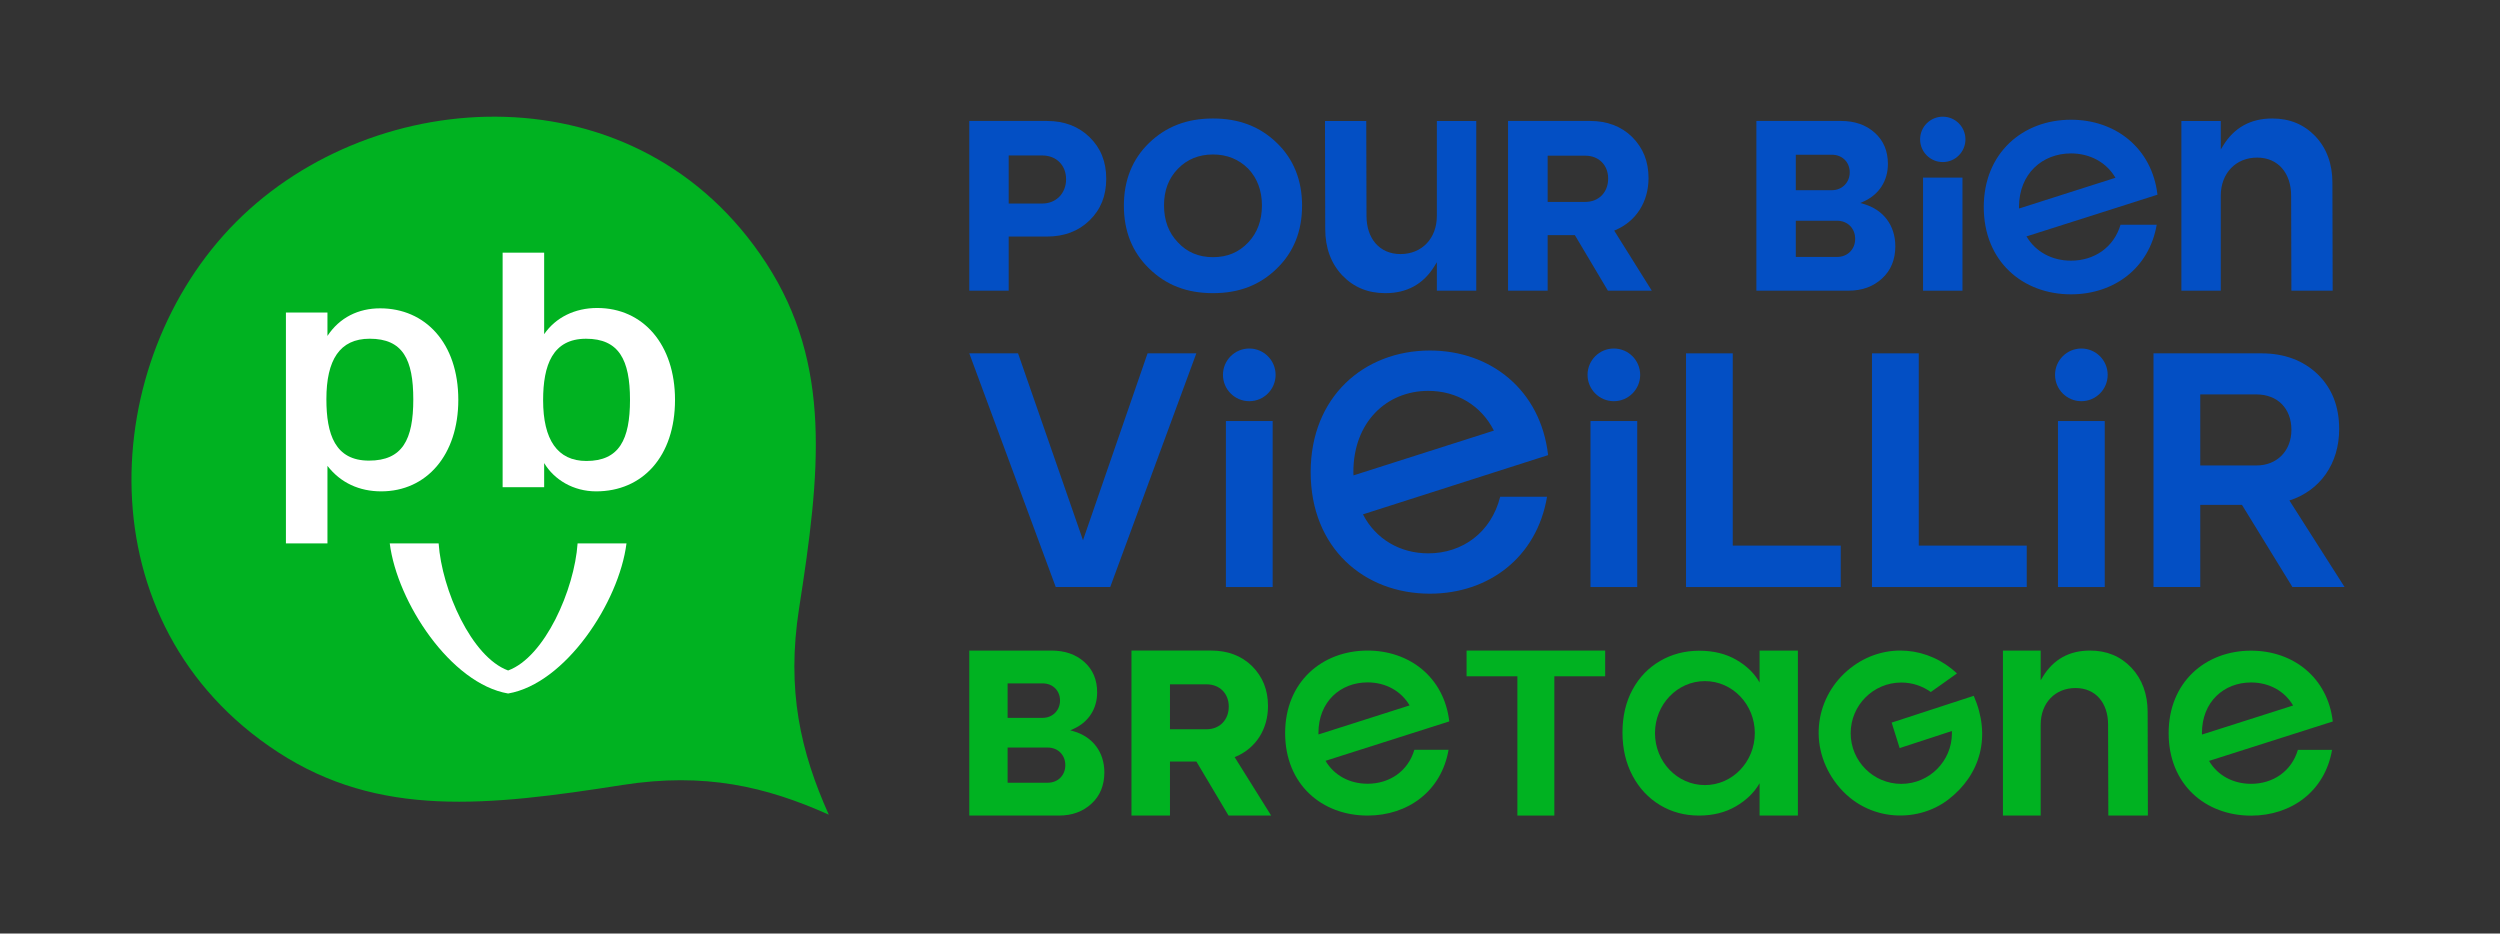 <svg width="158" height="59" xmlns="http://www.w3.org/2000/svg" xmlns:xlink="http://www.w3.org/1999/xlink" xml:space="preserve" overflow="hidden"><rect width="100%" height="100%" fill="#333333" stroke="none"/><defs><clipPath id="clip0"><rect x="0" y="0" width="158" height="59"/></clipPath></defs><g clip-path="url(#clip0)"><path d="M140.353 12.357C140.353 10.94 141.299 9.95 142.651 9.95 143.985 9.95 144.8 10.94 144.8 12.357L144.816 18.353 147.424 18.353 147.408 11.536C147.408 10.35 147.048 9.366 146.338 8.611 145.608 7.851 144.714 7.481 143.602 7.481 142.242 7.481 141.2 8.056 140.504 9.191L140.353 9.436 140.353 7.638 137.863 7.638 137.863 18.353 140.353 18.353 140.353 12.357Z" fill="#034FC4" transform="matrix(1 0 0 1.001 0 0)"/><path d="M77.477 26.583 80.432 26.583 80.432 37.063 77.477 37.063Z" fill="#034FC4" transform="matrix(1 0 0 1.001 0 0)"/><path d="M63.749 14.935 66.172 14.935C67.264 14.935 68.169 14.591 68.862 13.913 69.57 13.221 69.914 12.362 69.914 11.286 69.914 10.212 69.57 9.353 68.862 8.66 68.169 7.982 67.263 7.637 66.172 7.637L61.258 7.637 61.258 18.353 63.749 18.353 63.749 14.935ZM63.749 9.816 65.876 9.816C66.76 9.816 67.377 10.433 67.377 11.317 67.377 12.206 66.746 12.85 65.876 12.85L63.749 12.85 63.749 9.816Z" fill="#034FC4" transform="matrix(1 0 0 1.001 0 0)"/><path d="M76.66 7.481C75.013 7.481 73.689 7.989 72.612 9.035 71.561 10.054 71.029 11.385 71.029 12.988 71.029 14.591 71.561 15.921 72.612 16.94 73.684 17.997 75.007 18.509 76.66 18.509 78.312 18.509 79.636 17.997 80.708 16.941 81.759 15.921 82.291 14.591 82.291 12.988 82.291 11.384 81.759 10.054 80.709 9.035 79.631 7.989 78.308 7.481 76.66 7.481ZM78.889 15.306C78.295 15.933 77.566 16.237 76.66 16.237 75.761 16.237 75.017 15.924 74.447 15.306 73.863 14.706 73.566 13.92 73.566 12.972 73.566 12.02 73.855 11.261 74.448 10.651 75.028 10.056 75.773 9.753 76.66 9.753 77.543 9.753 78.292 10.055 78.888 10.651 79.463 11.258 79.754 12.038 79.754 12.972 79.753 13.916 79.463 14.701 78.889 15.306Z" fill="#034FC4" transform="matrix(1 0 0 1.001 0 0)"/><path d="M68.445 34.108 64.341 22.309 61.259 22.309 66.723 37.063 70.166 37.063 75.608 22.309 72.526 22.309Z" fill="#034FC4" transform="matrix(1 0 0 1.001 0 0)"/><path d="M121.265 22.309 118.31 22.309 118.31 37.063 128.089 37.063 128.089 34.448 121.265 34.448Z" fill="#034FC4" transform="matrix(1 0 0 1.001 0 0)"/><path d="M119.784 15.547C119.784 14.238 119.036 13.239 117.783 12.879L117.568 12.817 117.772 12.726C118.753 12.29 119.316 11.423 119.316 10.35 119.316 9.536 119.037 8.873 118.485 8.381 117.924 7.88 117.221 7.636 116.337 7.636L111.003 7.636 111.003 18.352 116.822 18.352C117.688 18.352 118.385 18.099 118.951 17.578 119.504 17.072 119.784 16.389 119.784 15.547ZM113.494 9.769 115.776 9.769C116.429 9.769 116.903 10.236 116.903 10.88 116.903 11.523 116.419 12.008 115.776 12.008L113.494 12.008 113.494 9.769ZM116.104 16.222 113.494 16.222 113.494 13.936 116.104 13.936C116.766 13.936 117.247 14.417 117.247 15.08 117.247 15.741 116.766 16.222 116.104 16.222Z" fill="#034FC4" transform="matrix(1 0 0 1.001 0 0)"/><path d="M109.51 22.309 106.556 22.309 106.556 37.063 116.334 37.063 116.334 34.448 109.51 34.448Z" fill="#034FC4" transform="matrix(1 0 0 1.001 0 0)"/><path d="M144.69 31.599C146.624 30.982 147.836 29.282 147.836 27.092 147.836 25.668 147.39 24.52 146.476 23.627 145.562 22.755 144.371 22.309 142.925 22.309L136.101 22.309 136.101 37.063 139.056 37.063 139.056 31.875 141.692 31.875 144.881 37.063 148.177 37.063 144.69 31.599ZM142.606 29.388 139.056 29.388 139.056 24.902 142.606 24.902C143.945 24.902 144.817 25.795 144.817 27.134 144.817 28.473 143.903 29.388 142.606 29.388Z" fill="#034FC4" transform="matrix(1 0 0 1.001 0 0)"/><path d="M102.096 14.526C103.405 13.971 104.187 12.743 104.187 11.242 104.187 10.192 103.847 9.343 103.148 8.644 102.465 7.976 101.57 7.636 100.488 7.636L95.308 7.636 95.308 18.353 97.812 18.353 97.812 14.847 99.531 14.847 99.553 14.882 101.62 18.353 104.393 18.353 102.017 14.559 102.096 14.526ZM100.192 12.748 97.812 12.748 97.812 9.829 100.192 9.829C101.042 9.829 101.636 10.423 101.636 11.273 101.636 12.142 101.042 12.748 100.192 12.748Z" fill="#034FC4" transform="matrix(1 0 0 1.001 0 0)"/><path d="M78.955 22.004C78.037 22.004 77.291 22.748 77.291 23.667 77.291 24.585 78.036 25.33 78.955 25.33 79.873 25.33 80.618 24.585 80.618 23.667 80.617 22.748 79.873 22.004 78.955 22.004Z" fill="#034FC4" transform="matrix(1 0 0 1.001 0 0)"/><path d="M100.519 26.583 103.473 26.583 103.473 37.063 100.519 37.063Z" fill="#034FC4" transform="matrix(1 0 0 1.001 0 0)"/><path d="M101.996 22.004C101.078 22.004 100.333 22.748 100.333 23.667 100.333 24.585 101.077 25.33 101.996 25.33 102.914 25.33 103.659 24.585 103.659 23.667 103.658 22.748 102.914 22.004 101.996 22.004Z" fill="#034FC4" transform="matrix(1 0 0 1.001 0 0)"/><path d="M130.064 26.583 133.019 26.583 133.019 37.063 130.064 37.063Z" fill="#034FC4" transform="matrix(1 0 0 1.001 0 0)"/><path d="M131.542 22.004C130.624 22.004 129.879 22.748 129.879 23.667 129.879 24.585 130.623 25.33 131.542 25.33 132.46 25.33 133.205 24.585 133.205 23.667 133.204 22.748 132.46 22.004 131.542 22.004Z" fill="#034FC4" transform="matrix(1 0 0 1.001 0 0)"/><path d="M121.537 11.213 124.028 11.213 124.028 18.353 121.537 18.353Z" fill="#034FC4" transform="matrix(1 0 0 1.001 0 0)"/><path d="M122.783 10.232C123.575 10.232 124.216 9.59 124.216 8.799 124.216 8.008 123.575 7.367 122.783 7.367 121.992 7.367 121.351 8.008 121.351 8.799 121.351 9.59 121.992 10.232 122.783 10.232Z" fill="#034FC4" transform="matrix(1 0 0 1.001 0 0)"/><path d="M84.825 17.38C85.555 18.14 86.449 18.509 87.561 18.509 88.921 18.509 89.963 17.935 90.659 16.8L90.809 16.555 90.809 18.353 93.3 18.353 93.3 7.638 90.809 7.638 90.809 13.634C90.809 15.051 89.865 16.041 88.512 16.041 87.178 16.041 86.363 15.051 86.363 13.634L86.347 7.638 83.739 7.638 83.755 14.455C83.755 15.641 84.115 16.625 84.825 17.38Z" fill="#034FC4" transform="matrix(1 0 0 1.001 0 0)"/><path d="M90.368 22.131C86.207 22.131 82.834 25.053 82.834 29.807 82.834 34.596 86.207 37.483 90.368 37.483 94.057 37.483 97.124 35.213 97.773 31.363L94.812 31.363C94.243 33.621 92.423 34.937 90.266 34.937 88.492 34.937 86.948 34.046 86.138 32.475L97.84 28.734C97.37 24.617 94.205 22.131 90.368 22.131ZM85.541 30.015C85.539 29.946 85.533 29.879 85.533 29.807 85.533 26.63 87.652 24.678 90.266 24.678 92.054 24.678 93.609 25.593 94.414 27.187L85.541 30.015Z" fill="#034FC4" transform="matrix(1 0 0 1.001 0 0)"/><path d="M134.017 14.188C133.596 15.624 132.353 16.458 130.885 16.458 129.692 16.458 128.65 15.904 128.075 14.926L136.352 12.292C136.006 9.341 133.691 7.559 130.886 7.559 127.841 7.559 125.374 9.657 125.374 13.071 125.374 16.51 127.842 18.583 130.886 18.583 133.584 18.583 135.829 16.953 136.304 14.187L134.017 14.187ZM130.886 9.686C132.08 9.686 133.123 10.244 133.697 11.224L127.604 13.165C127.603 13.133 127.6 13.104 127.6 13.071 127.6 10.974 129.071 9.686 130.886 9.686Z" fill="#034FC4" transform="matrix(1 0 0 1.001 0 0)"/><path d="M52.379 51.436 52.379 51.436C50.601 47.468 49.692 43.584 50.503 38.401 51.839 29.866 52.596 23.029 48.43 16.625 40.368 4.23 23.696 5.238 14.939 13.996 6.181 22.754 5.173 39.425 17.567 47.488 23.971 51.654 30.809 50.896 39.344 49.561 44.527 48.749 48.411 49.658 52.379 51.436" fill="#00B221" transform="matrix(1 0 0 1.001 0 0)"/><path d="M28.965 25.245C28.965 28.73 26.957 31.023 24.09 31.023 22.724 31.023 21.532 30.494 20.695 29.413L20.695 34.309 18.07 34.309 18.07 19.732 20.695 19.732 20.695 21.209C21.465 20.04 22.658 19.467 24.024 19.467 26.87 19.467 28.965 21.65 28.965 25.245M26.12 25.223C26.12 22.687 25.459 21.386 23.363 21.386 21.465 21.386 20.628 22.731 20.628 25.201 20.628 27.428 21.179 29.082 23.319 29.082 25.436 29.082 26.12 27.759 26.12 25.223" fill="#FFFFFF" transform="matrix(1 0 0 1.001 0 0)"/><path d="M42.661 25.245C42.661 28.818 40.61 31.023 37.677 31.023 36.243 31.023 35.03 30.296 34.391 29.237L34.391 30.759 31.766 30.759 31.766 15.954 34.391 15.954 34.391 21.099C35.119 20.041 36.332 19.445 37.743 19.445 40.654 19.445 42.661 21.761 42.661 25.245M39.816 25.245C39.816 22.709 39.111 21.387 37.037 21.387 34.92 21.387 34.325 23.062 34.325 25.267 34.325 27.759 35.229 29.104 37.059 29.104 39.132 29.104 39.816 27.759 39.816 25.245" fill="#FFFFFF" transform="matrix(1 0 0 1.001 0 0)"/><path d="M36.504 34.309C36.304 37.227 34.433 41.485 32.113 42.332 29.793 41.484 27.922 37.227 27.722 34.309L24.632 34.309C25.102 38.024 28.49 43.167 32.113 43.786 35.735 43.167 39.125 38.024 39.594 34.309L36.504 34.309Z" fill="#FFFFFF" transform="matrix(1 0 0 1.001 0 0)"/><path d="M69.795 48.764C69.795 47.491 69.067 46.52 67.849 46.169L67.641 46.109 67.839 46.022C68.792 45.598 69.34 44.756 69.34 43.712 69.34 42.92 69.068 42.276 68.532 41.798 67.986 41.312 67.302 41.075 66.444 41.075L61.258 41.075 61.258 51.492 66.914 51.492C67.756 51.492 68.434 51.246 68.984 50.74 69.522 50.246 69.795 49.582 69.795 48.764ZM63.681 43.147 65.899 43.147C66.533 43.147 66.994 43.601 66.994 44.227 66.994 44.852 66.523 45.323 65.899 45.323L63.681 45.323 63.681 43.147ZM66.218 49.419 63.681 49.419 63.681 47.198 66.218 47.198C66.861 47.198 67.328 47.665 67.328 48.309 67.328 48.953 66.861 49.419 66.218 49.419Z" fill="#00B221" transform="matrix(1 0 0 1.001 0 0)"/><path d="M78.105 47.771C79.378 47.231 80.137 46.038 80.137 44.579 80.137 43.559 79.807 42.733 79.128 42.053 78.464 41.404 77.594 41.074 76.543 41.074L71.508 41.074 71.508 51.491 73.942 51.491 73.942 48.083 75.613 48.083 75.634 48.118 77.643 51.492 80.338 51.492 78.029 47.803 78.105 47.771ZM76.255 46.043 73.942 46.043 73.942 43.206 76.255 43.206C77.081 43.206 77.658 43.783 77.658 44.609 77.658 45.454 77.081 46.043 76.255 46.043Z" fill="#00B221" transform="matrix(1 0 0 1.001 0 0)"/><path d="M89.388 47.338C88.99 48.695 87.816 49.483 86.429 49.483 85.301 49.483 84.317 48.96 83.773 48.035L91.594 45.547C91.267 42.758 89.08 41.075 86.429 41.075 83.552 41.075 81.221 43.058 81.221 46.284 81.221 49.533 83.552 51.492 86.429 51.492 88.979 51.492 91.099 49.952 91.549 47.339L89.388 47.339ZM86.43 43.084C87.558 43.084 88.544 43.612 89.086 44.538L83.329 46.371C83.328 46.342 83.325 46.313 83.325 46.283 83.325 44.301 84.715 43.084 86.43 43.084Z" fill="#00B221" transform="matrix(1 0 0 1.001 0 0)"/><path d="M128.972 45.746C128.972 44.388 129.877 43.44 131.173 43.44 132.451 43.44 133.231 44.388 133.231 45.746L133.247 51.492 135.746 51.492 135.731 44.96C135.731 43.824 135.385 42.881 134.705 42.157 134.006 41.429 133.149 41.075 132.084 41.075 130.781 41.075 129.783 41.626 129.115 42.713L128.971 42.948 128.971 41.075 126.585 41.075 126.585 51.492 128.971 51.492 128.971 45.746Z" fill="#00B221" transform="matrix(1 0 0 1.001 0 0)"/><path d="M145.226 47.343C144.827 48.7 143.654 49.488 142.267 49.488 141.139 49.488 140.155 48.965 139.611 48.041L147.432 45.552C147.105 42.764 144.918 41.081 142.267 41.081 139.39 41.081 137.058 43.063 137.058 46.289 137.058 49.538 139.39 51.497 142.267 51.497 144.817 51.497 146.937 49.957 147.386 47.344L145.226 47.344ZM142.267 43.089C143.395 43.089 144.382 43.617 144.924 44.543L139.166 46.377C139.166 46.347 139.162 46.319 139.162 46.288 139.163 44.306 140.552 43.089 142.267 43.089Z" fill="#00B221" transform="matrix(1 0 0 1.001 0 0)"/><path d="M101.447 41.075 101.447 42.699 98.234 42.699 98.234 51.492 95.899 51.492 95.899 42.699 92.688 42.699 92.688 41.075 101.447 41.075Z" fill="#00B221" transform="matrix(1 0 0 1.001 0 0)"/><path d="M111.205 41.075 111.205 43.089C110.881 42.513 110.39 42.035 109.73 41.655 109.07 41.276 108.292 41.085 107.396 41.085 106.487 41.085 105.662 41.3 104.922 41.729 104.181 42.158 103.599 42.761 103.176 43.54 102.753 44.318 102.541 45.222 102.541 46.252 102.541 47.27 102.753 48.177 103.176 48.973 103.599 49.77 104.178 50.388 104.913 50.83 105.647 51.271 106.468 51.492 107.377 51.492 108.261 51.492 109.036 51.298 109.702 50.912 110.368 50.526 110.869 50.039 111.205 49.451L111.205 51.492 113.627 51.492 113.627 41.075 111.205 41.075ZM107.75 49.568C106.007 49.568 104.595 48.098 104.595 46.285 104.595 44.473 106.008 43.003 107.75 43.003 109.492 43.003 110.904 44.473 110.904 46.285 110.904 48.098 109.492 49.568 107.75 49.568Z" fill="#00B221" transform="matrix(1 0 0 1.001 0 0)"/><path d="M124.74 43.932 119.553 45.623 120.057 47.232 123.358 46.154C123.36 46.199 123.362 46.245 123.362 46.292 123.362 48.059 121.929 49.491 120.162 49.491 118.395 49.491 116.963 48.059 116.963 46.292 116.963 44.525 118.396 43.093 120.162 43.093 120.858 43.093 121.501 43.315 122.027 43.692L123.68 42.518C121.884 40.828 119.211 40.568 117.16 42.024 114.847 43.666 114.176 46.828 115.934 49.31 117.773 51.906 121.12 52.034 123.139 50.477 125.186 48.9 125.849 46.459 124.74 43.932Z" fill="#00B221" transform="matrix(1 0 0 1.001 0 0)"/></g></svg>